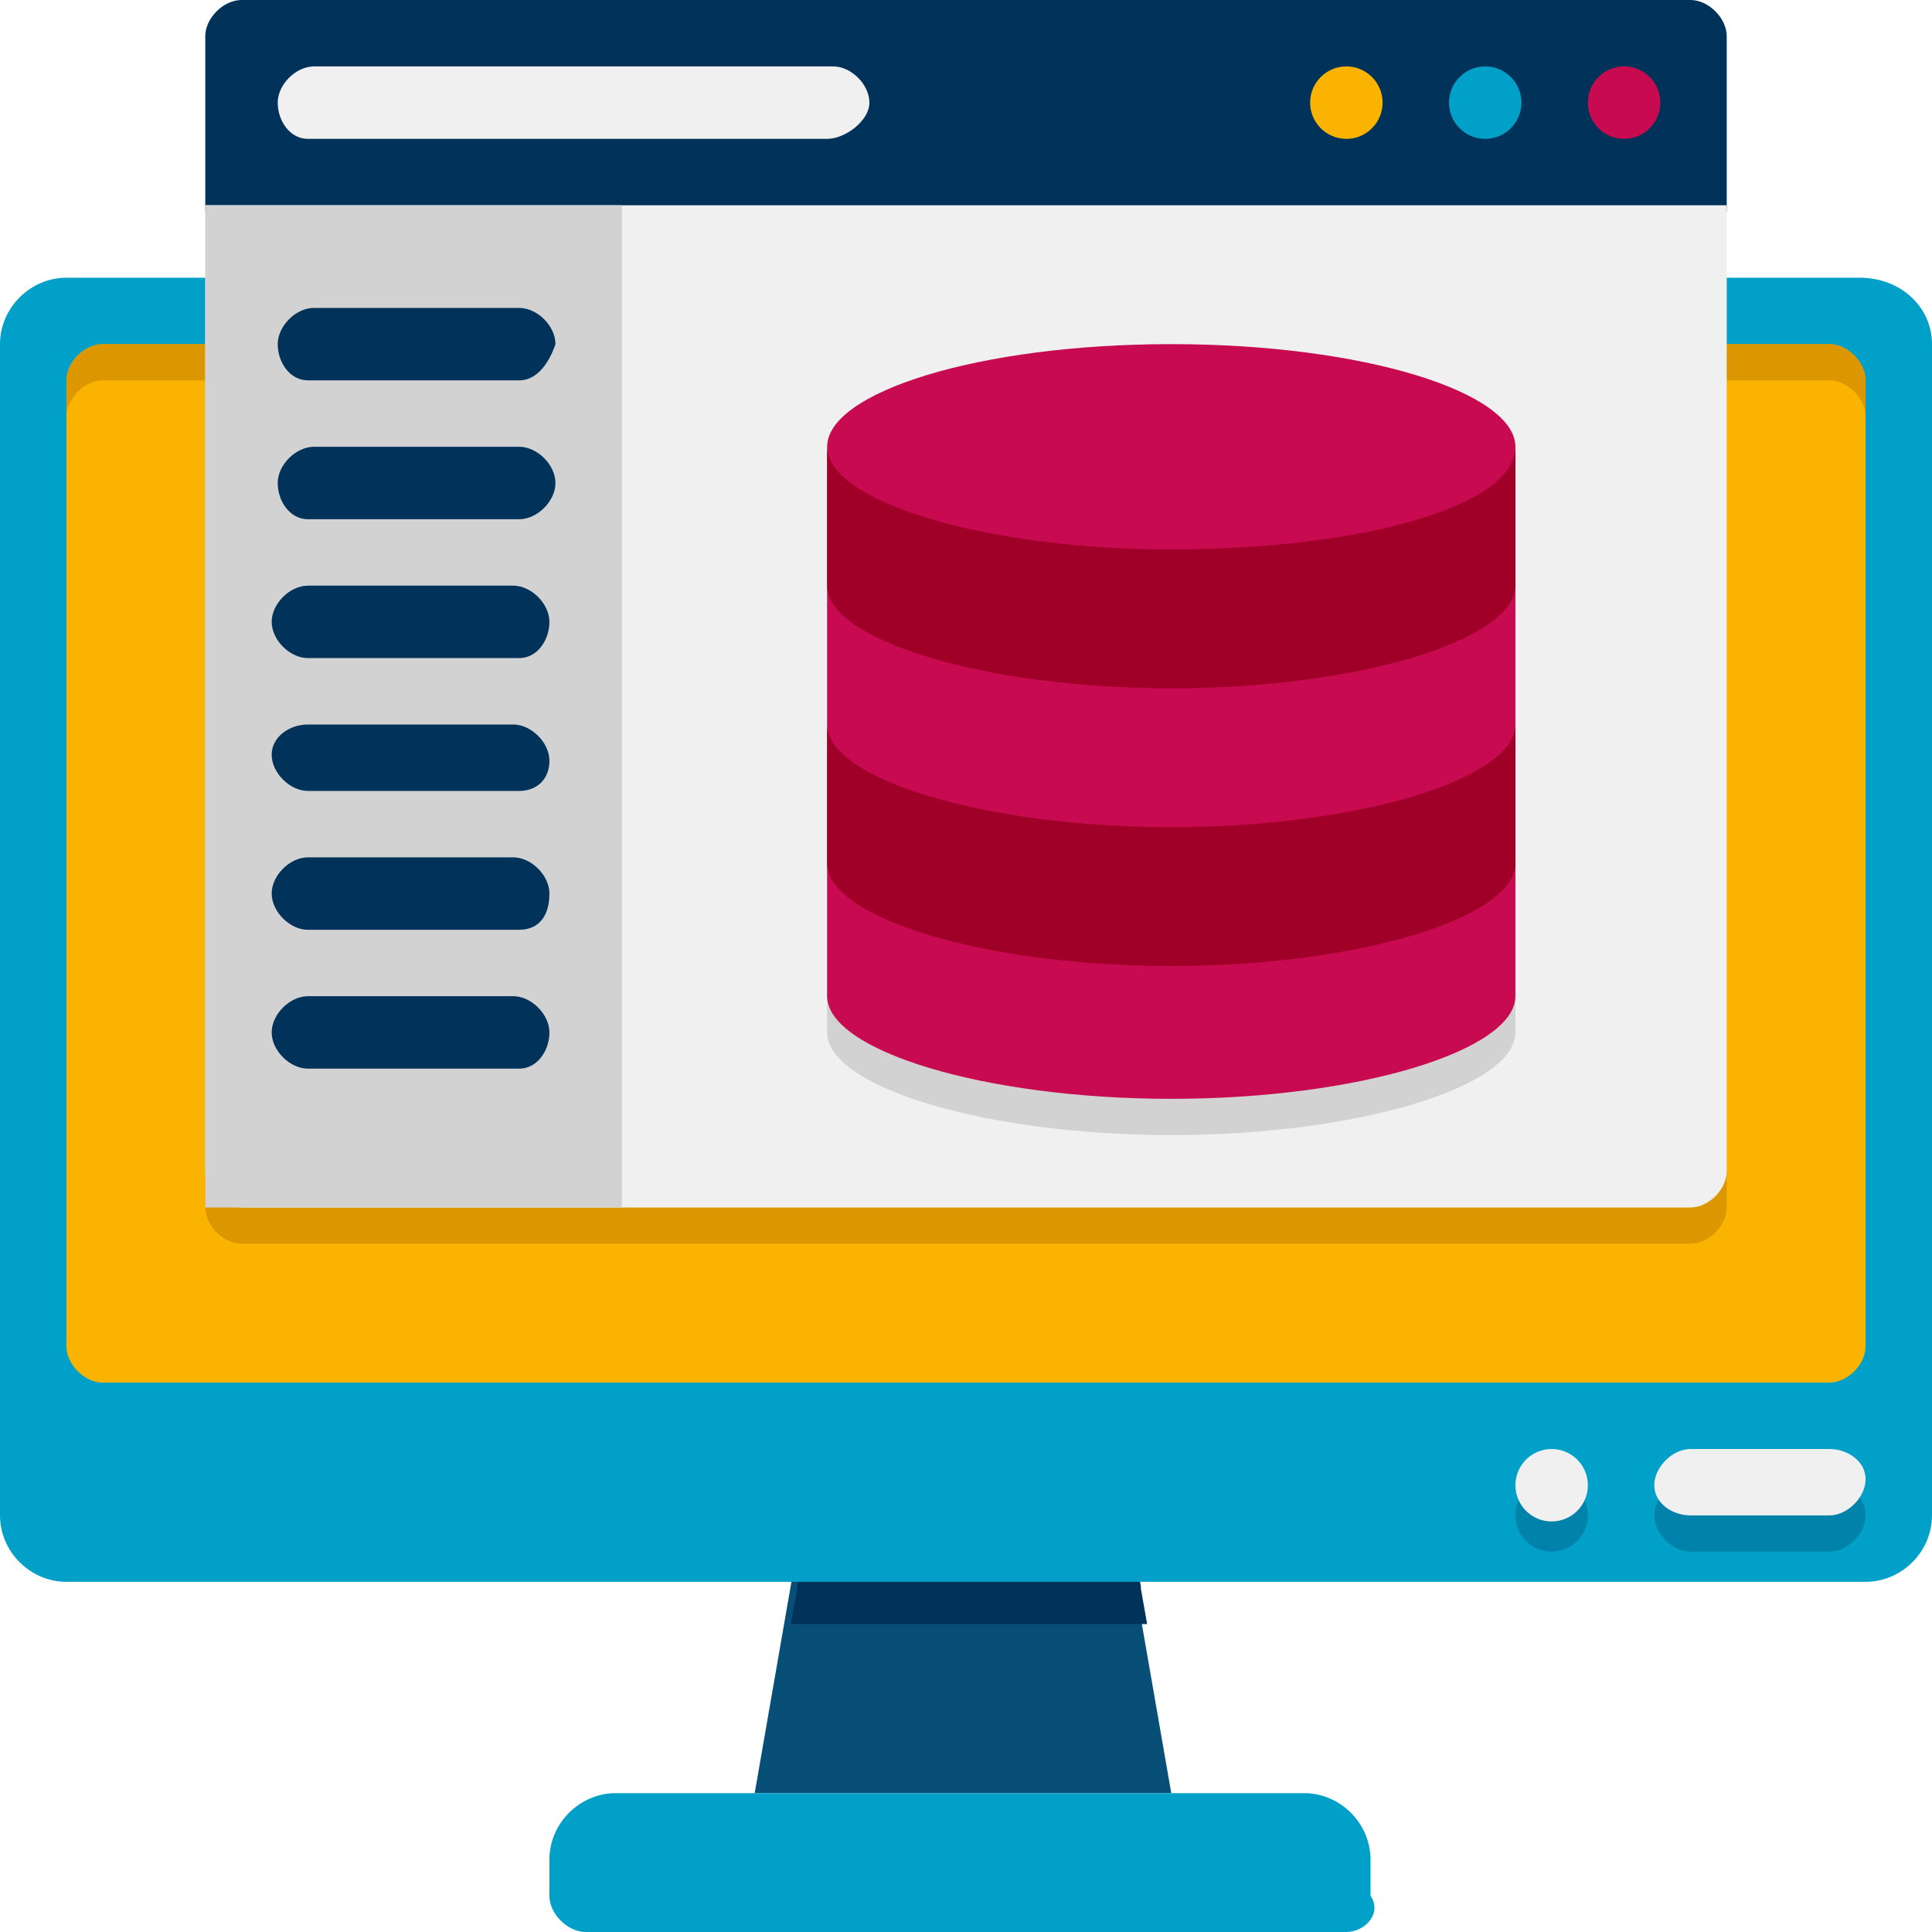 <?xml version="1.0" encoding="utf-8"?>
<!-- Generator: Adobe Illustrator 26.5.0, SVG Export Plug-In . SVG Version: 6.00 Build 0)  -->
<svg version="1.1" id="Icons" xmlns="http://www.w3.org/2000/svg" xmlns:xlink="http://www.w3.org/1999/xlink" x="0px" y="0px"
	 width="32px" height="32px" viewBox="0 0 32 32" style="enable-background:new 0 0 32 32;" xml:space="preserve">
<style type="text/css">
	.st0{fill:#074F77;}
	.st1{fill:#00325A;}
	.st2{fill:#01A0C8;}
	.st3{fill:#0082AA;}
	.st4{fill:#FAB400;}
	.st5{fill:#DC9600;}
	.st6{fill:#F0F0F0;}
	.st7{fill:#D2D2D2;}
	.st8{fill:#C80A50;}
	.st9{fill:#A00028;}
</style>
<g>
	<g>
		<path class="st0" d="M19.4,29.7h-6.9l0.8-4.6h5.3L19.4,29.7z"/>
	</g>
	<g>
		<path class="st1" d="M19,26.9h-5.9l0.3-1.7h5.3L19,26.9z"/>
	</g>
	<g>
		<path class="st1" d="M18.9,26.3h-5.7l0.2-1.1h5.3L18.9,26.3z"/>
	</g>
	<g>
		<path class="st2" d="M32,5.7v19.4c0,0.6-0.5,1.1-1.1,1.1H1.1c-0.6,0-1.1-0.5-1.1-1.1V5.7c0-0.6,0.5-1.1,1.1-1.1h29.7
			C31.5,4.6,32,5.1,32,5.7z"/>
	</g>
	<g>
		<path class="st3" d="M28,25.7h2.3c0.3,0,0.6-0.3,0.6-0.6s-0.3-0.6-0.6-0.6H28c-0.3,0-0.6,0.3-0.6,0.6S27.7,25.7,28,25.7z"/>
	</g>
	<g>
		<circle class="st3" cx="25.7" cy="25.1" r="0.6"/>
	</g>
	<g>
		<path class="st4" d="M30.9,6.3v16c0,0.3-0.3,0.6-0.6,0.6H1.7c-0.3,0-0.6-0.3-0.6-0.6v-16c0-0.3,0.3-0.6,0.6-0.6h28.6
			C30.6,5.7,30.9,6,30.9,6.3z"/>
	</g>
	<g>
		<path class="st5" d="M30.3,5.7c-5.7,0-22.9,0-28.6,0C1.4,5.7,1.1,6,1.1,6.3v0.6c0-0.3,0.3-0.6,0.6-0.6h1.7V20
			c0,0.3,0.3,0.6,0.6,0.6h24c0.3,0,0.6-0.3,0.6-0.6V6.3h1.7c0.3,0,0.6,0.3,0.6,0.6V6.3C30.9,6,30.6,5.7,30.3,5.7z"/>
	</g>
	<g>
		<path class="st1" d="M28.6,0.6v2.9H3.4V0.6C3.4,0.3,3.7,0,4,0h24C28.3,0,28.6,0.3,28.6,0.6z"/>
	</g>
	<g>
		<path class="st2" d="M22.3,32H9.7c-0.3,0-0.6-0.3-0.6-0.6v-0.6c0-0.6,0.5-1.1,1.1-1.1h11.4c0.6,0,1.1,0.5,1.1,1.1v0.6
			C22.9,31.7,22.6,32,22.3,32z"/>
	</g>
	<g>
		<path class="st6" d="M28,25.1h2.3c0.3,0,0.6-0.3,0.6-0.6S30.6,24,30.3,24H28c-0.3,0-0.6,0.3-0.6,0.6S27.7,25.1,28,25.1z"/>
	</g>
	<g>
		<circle class="st6" cx="25.7" cy="24.6" r="0.6"/>
	</g>
	<g>
		<g>
			<path class="st6" d="M28.6,3.4v16c0,0.3-0.3,0.6-0.6,0.6H4c-0.3,0-0.6-0.3-0.6-0.6v-16H28.6z"/>
		</g>
		<g>
			<path class="st7" d="M19.4,6.3c-3.2,0-5.7,0.8-5.7,1.7v9.1c0,0.9,2.6,1.7,5.7,1.7s5.7-0.8,5.7-1.7V8C25.1,7.1,22.6,6.3,19.4,6.3z
				"/>
		</g>
		<g>
			<circle class="st8" cx="26.9" cy="1.7" r="0.6"/>
		</g>
		<g>
			<circle class="st2" cx="24.6" cy="1.7" r="0.6"/>
		</g>
		<g>
			<circle class="st4" cx="22.3" cy="1.7" r="0.6"/>
		</g>
	</g>
	<g>
		<path class="st7" d="M3.4,3.4h6.9V20H3.4V3.4z"/>
	</g>
	<g>
		<path class="st6" d="M13.7,2.3H5.1C4.8,2.3,4.6,2,4.6,1.7s0.3-0.6,0.6-0.6h8.6c0.3,0,0.6,0.3,0.6,0.6S14,2.3,13.7,2.3z"/>
	</g>
	<g>
		<path class="st8" d="M19.4,5.7c-3.2,0-5.7,0.8-5.7,1.7v9.1c0,0.9,2.6,1.7,5.7,1.7s5.7-0.8,5.7-1.7V7.4C25.1,6.5,22.6,5.7,19.4,5.7
			z"/>
	</g>
	<g>
		<path class="st9" d="M25.1,12v2.3c0,0.9-2.6,1.7-5.7,1.7s-5.7-0.8-5.7-1.7V12c0,0.9,2.6,1.7,5.7,1.7S25.1,12.9,25.1,12z"/>
	</g>
	<g>
		<path class="st9" d="M25.1,7.4v2.3c0,0.9-2.6,1.7-5.7,1.7s-5.7-0.8-5.7-1.7V7.4c0,0.9,2.6,1.7,5.7,1.7S25.1,8.4,25.1,7.4z"/>
	</g>
	<g>
		<path class="st1" d="M8.6,6.3H5.1C4.8,6.3,4.6,6,4.6,5.7c0-0.3,0.3-0.6,0.6-0.6h3.4c0.3,0,0.6,0.3,0.6,0.6C9.1,6,8.9,6.3,8.6,6.3z
			"/>
	</g>
	<g>
		<path class="st1" d="M8.6,8.6H5.1C4.8,8.6,4.6,8.3,4.6,8s0.3-0.6,0.6-0.6h3.4c0.3,0,0.6,0.3,0.6,0.6S8.9,8.6,8.6,8.6z"/>
	</g>
	<g>
		<path class="st1" d="M8.6,10.9H5.1c-0.3,0-0.6-0.3-0.6-0.6s0.3-0.6,0.6-0.6h3.4c0.3,0,0.6,0.3,0.6,0.6S8.9,10.9,8.6,10.9z"/>
	</g>
	<g>
		<path class="st1" d="M8.6,13.1H5.1c-0.3,0-0.6-0.3-0.6-0.6S4.8,12,5.1,12h3.4c0.3,0,0.6,0.3,0.6,0.6S8.9,13.1,8.6,13.1z"/>
	</g>
	<g>
		<path class="st1" d="M8.6,15.4H5.1c-0.3,0-0.6-0.3-0.6-0.6c0-0.3,0.3-0.6,0.6-0.6h3.4c0.3,0,0.6,0.3,0.6,0.6
			C9.1,15.2,8.9,15.4,8.6,15.4z"/>
	</g>
	<g>
		<path class="st1" d="M8.6,17.7H5.1c-0.3,0-0.6-0.3-0.6-0.6s0.3-0.6,0.6-0.6h3.4c0.3,0,0.6,0.3,0.6,0.6S8.9,17.7,8.6,17.7z"/>
	</g>
</g>
</svg>
